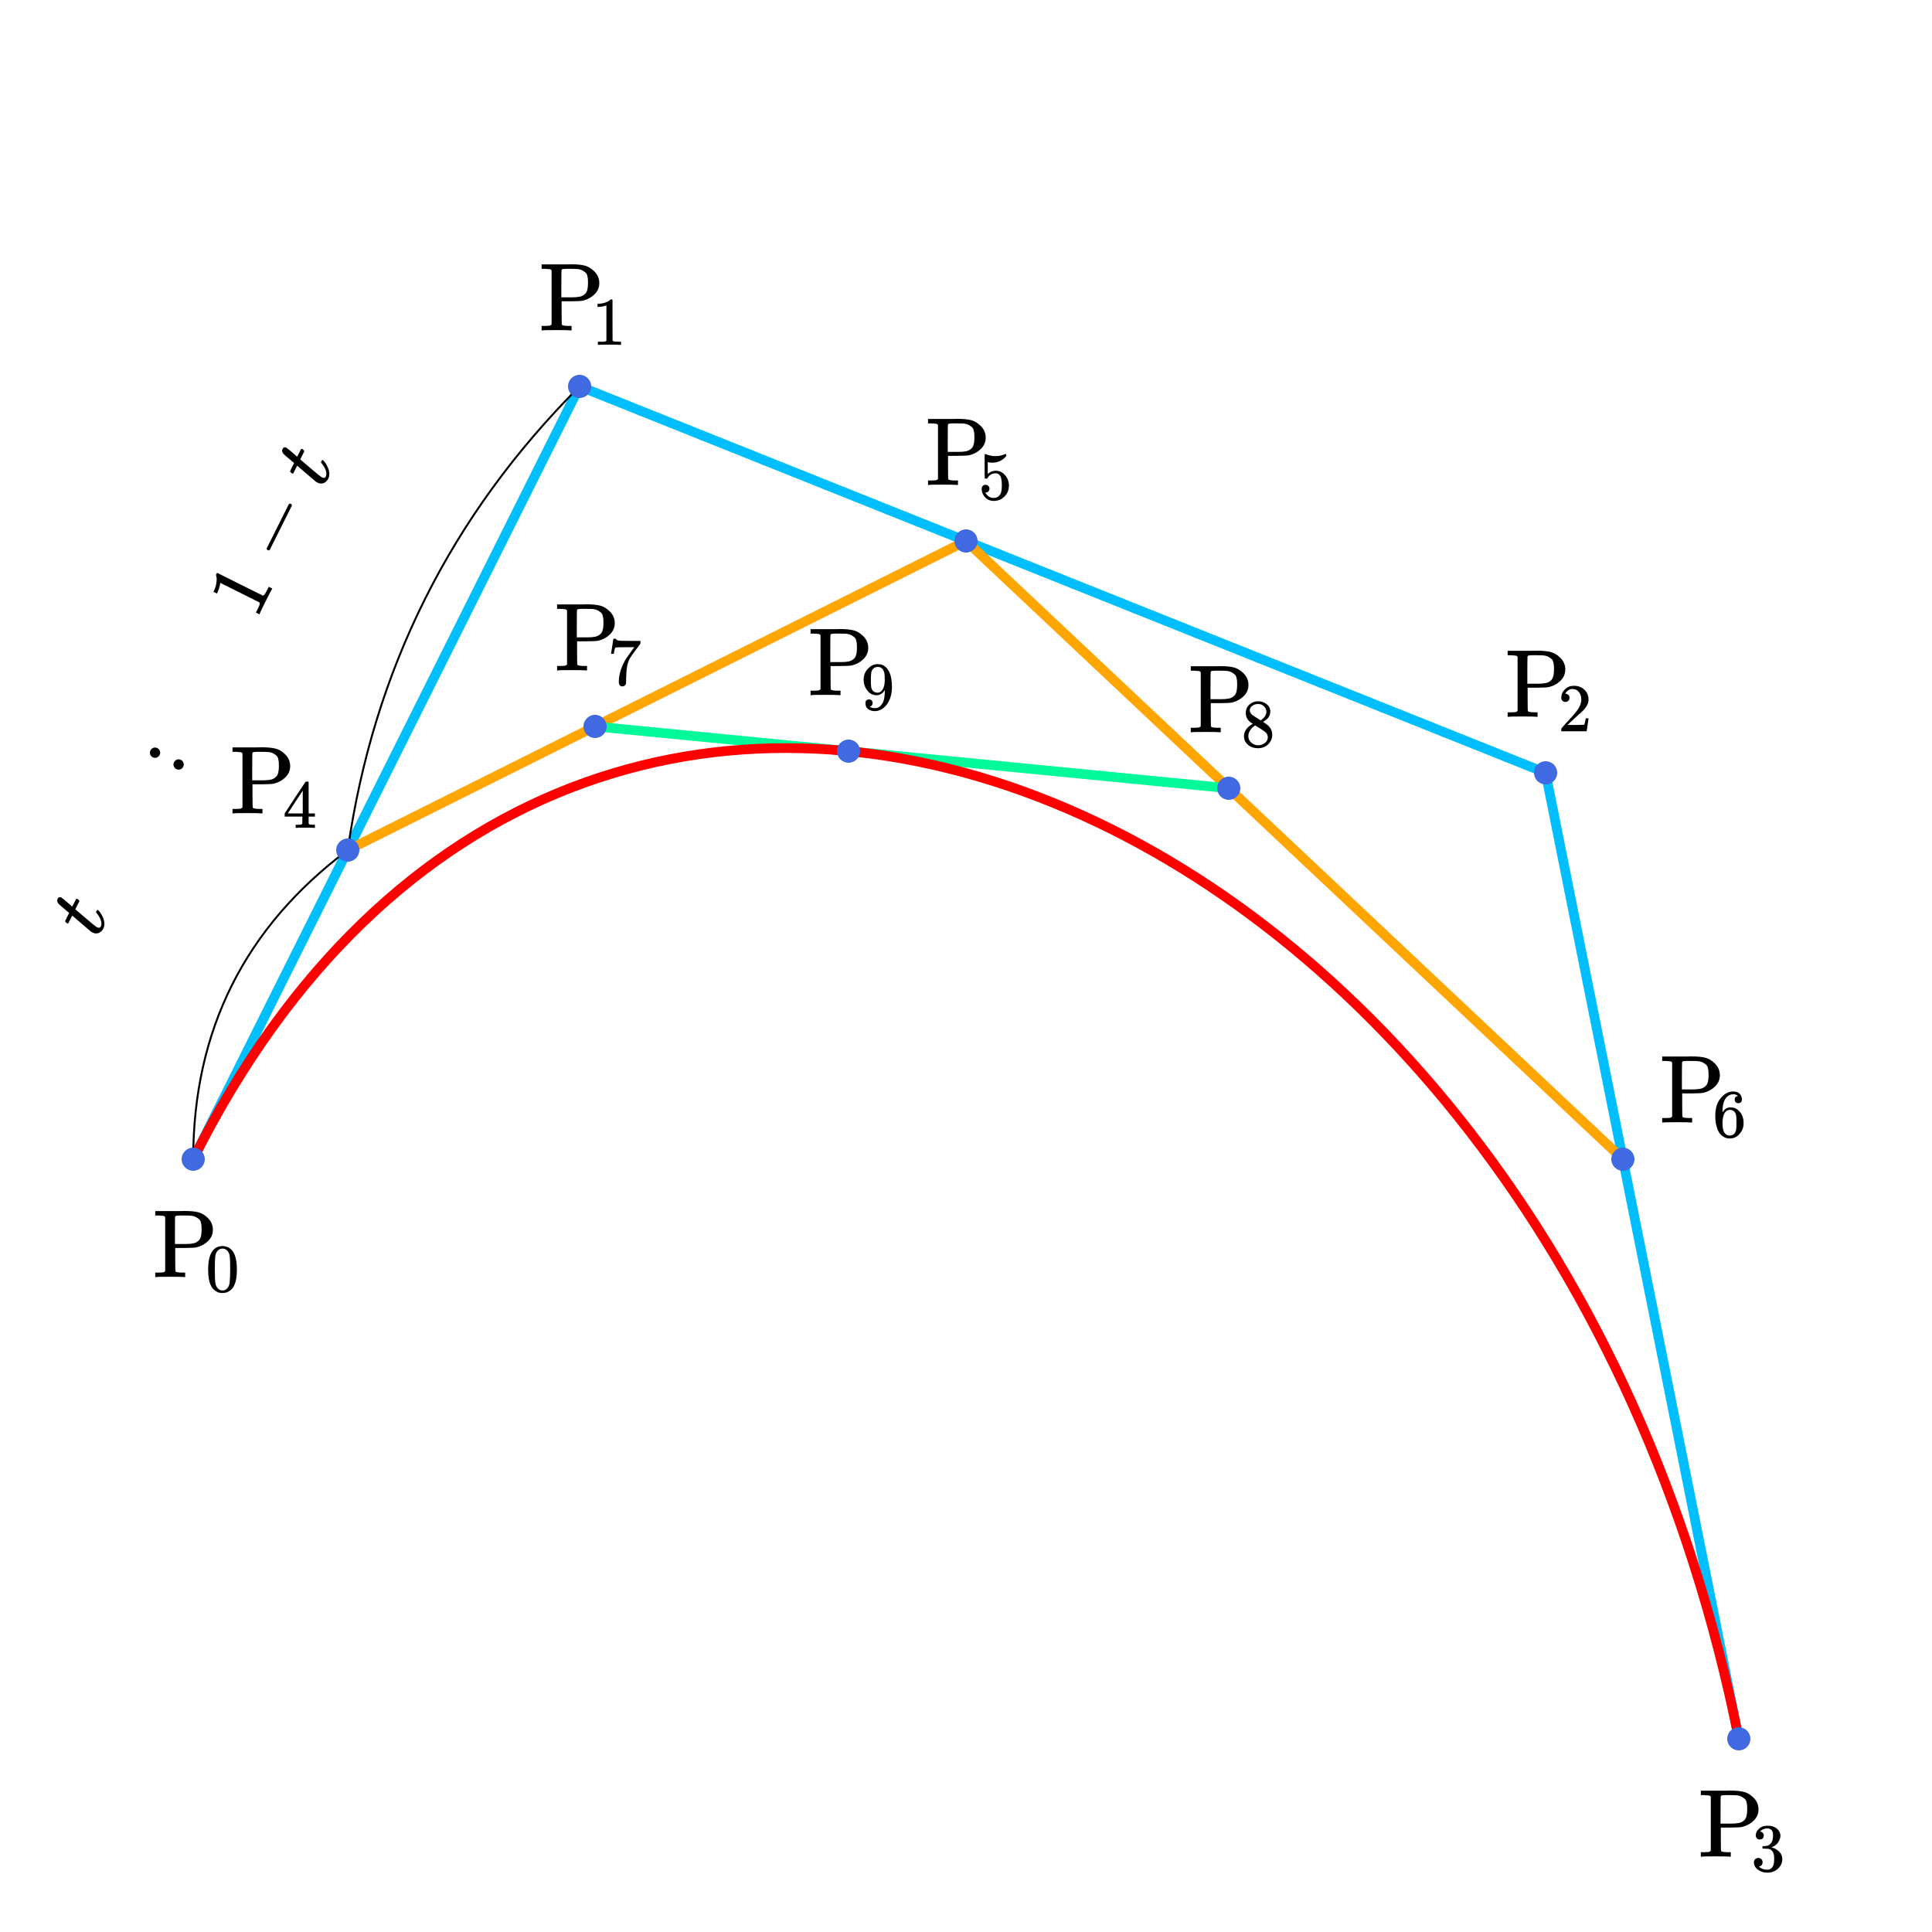 <?xml version="1.0" encoding="UTF-8" standalone="no"?>
<svg xmlns="http://www.w3.org/2000/svg" xmlns:xlink="http://www.w3.org/1999/xlink" width="500" height="500" viewBox="0 0 10000 10000" >

<!-- -->
<!--start:element-definition-->
<!-- -->

<defs>
<g  id="P0" transform="translate(-210 610) scale(0.5 0.5)" >
<defs>
<path id="MJX-2-TEX-N-50" d="M130 622Q123 629 119 631T103 634T60 637H27V683H214Q237 683 276 683T331 684Q419 684 471 671T567 616Q624 563 624 489Q624 421 573 372T451 307Q429 302 328 301H234V181Q234 62 237 58Q245 47 304 46H337V0H326Q305 3 182 3Q47 3 38 0H27V46H60Q102 47 111 49T130 61V622ZM507 488Q507 514 506 528T500 564T483 597T450 620T397 635Q385 637 307 637H286Q237 637 234 628Q231 624 231 483V342H302H339Q390 342 423 349T481 382Q507 411 507 488Z" />
<path id="MJX-2-TEX-N-30" d="M96 585Q152 666 249 666Q297 666 345 640T423 548Q460 465 460 320Q460 165 417 83Q397 41 362 16T301 -15T250 -22Q224 -22 198 -16T137 16T82 83Q39 165 39 320Q39 494 96 585ZM321 597Q291 629 250 629Q208 629 178 597Q153 571 145 525T137 333Q137 175 145 125T181 46Q209 16 250 16Q290 16 318 46Q347 76 354 130T362 333Q362 478 354 524T321 597Z" />
</defs>
<g stroke="currentColor" fill="currentColor" stroke-width="0" transform="scale(1,-1)">
<g data-mml-node="math">
<g data-mml-node="msub">
<g data-mml-node="TeXAtom" data-mjx-texclass="ORD">
<g data-mml-node="mi">
<use data-c="50" xmlns:xlink="http://www.w3.org/1999/xlink" xlink:href="#MJX-2-TEX-N-50" />
</g>
</g>
<g data-mml-node="TeXAtom" transform="translate(714,-150) scale(0.707)" data-mjx-texclass="ORD">
<g data-mml-node="mstyle" transform="scale(1.414)">
<g data-mml-node="mspace" />
</g>
<g data-mml-node="mn" transform="translate(-236.2,0)">
<use data-c="30" xmlns:xlink="http://www.w3.org/1999/xlink" xlink:href="#MJX-2-TEX-N-30"/>
</g>
</g>
</g>
</g>
</g>
</g>

<g  id="P1" transform="translate(-210 610) scale(0.5 0.5)" >
<defs>
<path id="MJX-6-TEX-N-50" d="M130 622Q123 629 119 631T103 634T60 637H27V683H214Q237 683 276 683T331 684Q419 684 471 671T567 616Q624 563 624 489Q624 421 573 372T451 307Q429 302 328 301H234V181Q234 62 237 58Q245 47 304 46H337V0H326Q305 3 182 3Q47 3 38 0H27V46H60Q102 47 111 49T130 61V622ZM507 488Q507 514 506 528T500 564T483 597T450 620T397 635Q385 637 307 637H286Q237 637 234 628Q231 624 231 483V342H302H339Q390 342 423 349T481 382Q507 411 507 488Z" />
<path id="MJX-6-TEX-N-31" d="M213 578L200 573Q186 568 160 563T102 556H83V602H102Q149 604 189 617T245 641T273 663Q275 666 285 666Q294 666 302 660V361L303 61Q310 54 315 52T339 48T401 46H427V0H416Q395 3 257 3Q121 3 100 0H88V46H114Q136 46 152 46T177 47T193 50T201 52T207 57T213 61V578Z" />
</defs>
<g stroke="currentColor" fill="currentColor" stroke-width="0" transform="scale(1,-1)">
<g data-mml-node="math">
<g data-mml-node="msub">
<g data-mml-node="TeXAtom" data-mjx-texclass="ORD">
<g data-mml-node="mi">
<use data-c="50" xmlns:xlink="http://www.w3.org/1999/xlink" xlink:href="#MJX-6-TEX-N-50" />
</g>
</g>
<g data-mml-node="TeXAtom" transform="translate(714,-150) scale(0.707)" data-mjx-texclass="ORD">
<g data-mml-node="mstyle" transform="scale(1.414)">
<g data-mml-node="mspace" />
</g>
<g data-mml-node="mn" transform="translate(-236.2,0)">
<use data-c="31" xmlns:xlink="http://www.w3.org/1999/xlink" xlink:href="#MJX-6-TEX-N-31" />
</g>
</g>
</g>
</g>
</g>
</g>

<g  id="P2" transform="translate(-210 610) scale(0.5 0.5)" >
<defs>
<path id="MJX-8-TEX-N-50" d="M130 622Q123 629 119 631T103 634T60 637H27V683H214Q237 683 276 683T331 684Q419 684 471 671T567 616Q624 563 624 489Q624 421 573 372T451 307Q429 302 328 301H234V181Q234 62 237 58Q245 47 304 46H337V0H326Q305 3 182 3Q47 3 38 0H27V46H60Q102 47 111 49T130 61V622ZM507 488Q507 514 506 528T500 564T483 597T450 620T397 635Q385 637 307 637H286Q237 637 234 628Q231 624 231 483V342H302H339Q390 342 423 349T481 382Q507 411 507 488Z" />
<path id="MJX-8-TEX-N-32" d="M109 429Q82 429 66 447T50 491Q50 562 103 614T235 666Q326 666 387 610T449 465Q449 422 429 383T381 315T301 241Q265 210 201 149L142 93L218 92Q375 92 385 97Q392 99 409 186V189H449V186Q448 183 436 95T421 3V0H50V19V31Q50 38 56 46T86 81Q115 113 136 137Q145 147 170 174T204 211T233 244T261 278T284 308T305 340T320 369T333 401T340 431T343 464Q343 527 309 573T212 619Q179 619 154 602T119 569T109 550Q109 549 114 549Q132 549 151 535T170 489Q170 464 154 447T109 429Z" />
</defs>
<g stroke="currentColor" fill="currentColor" stroke-width="0" transform="scale(1,-1)">
<g data-mml-node="math">
<g data-mml-node="msub">
<g data-mml-node="TeXAtom" data-mjx-texclass="ORD">
<g data-mml-node="mi">
<use data-c="50" xmlns:xlink="http://www.w3.org/1999/xlink" xlink:href="#MJX-8-TEX-N-50" />
</g>
</g>
<g data-mml-node="TeXAtom" transform="translate(714,-150) scale(0.707)" data-mjx-texclass="ORD">
<g data-mml-node="mstyle" transform="scale(1.414)">
<g data-mml-node="mspace" />
</g>
<g data-mml-node="mn" transform="translate(-236.2,0)">
<use data-c="32" xmlns:xlink="http://www.w3.org/1999/xlink" xlink:href="#MJX-8-TEX-N-32" />
</g>
</g>
</g>
</g>
</g>
</g>

<g  id="P3" transform="translate(-210 610) scale(0.5 0.5)" >
<defs>
<path id="MJX-10-TEX-N-50" d="M130 622Q123 629 119 631T103 634T60 637H27V683H214Q237 683 276 683T331 684Q419 684 471 671T567 616Q624 563 624 489Q624 421 573 372T451 307Q429 302 328 301H234V181Q234 62 237 58Q245 47 304 46H337V0H326Q305 3 182 3Q47 3 38 0H27V46H60Q102 47 111 49T130 61V622ZM507 488Q507 514 506 528T500 564T483 597T450 620T397 635Q385 637 307 637H286Q237 637 234 628Q231 624 231 483V342H302H339Q390 342 423 349T481 382Q507 411 507 488Z" />
<path id="MJX-10-TEX-N-33" d="M127 463Q100 463 85 480T69 524Q69 579 117 622T233 665Q268 665 277 664Q351 652 390 611T430 522Q430 470 396 421T302 350L299 348Q299 347 308 345T337 336T375 315Q457 262 457 175Q457 96 395 37T238 -22Q158 -22 100 21T42 130Q42 158 60 175T105 193Q133 193 151 175T169 130Q169 119 166 110T159 94T148 82T136 74T126 70T118 67L114 66Q165 21 238 21Q293 21 321 74Q338 107 338 175V195Q338 290 274 322Q259 328 213 329L171 330L168 332Q166 335 166 348Q166 366 174 366Q202 366 232 371Q266 376 294 413T322 525V533Q322 590 287 612Q265 626 240 626Q208 626 181 615T143 592T132 580H135Q138 579 143 578T153 573T165 566T175 555T183 540T186 520Q186 498 172 481T127 463Z" />
</defs>
<g stroke="currentColor" fill="currentColor" stroke-width="0" transform="scale(1,-1)">
<g data-mml-node="math">
<g data-mml-node="msub">
<g data-mml-node="TeXAtom" data-mjx-texclass="ORD">
<g data-mml-node="mi">
<use data-c="50" xmlns:xlink="http://www.w3.org/1999/xlink" xlink:href="#MJX-10-TEX-N-50" />
</g>
</g>
<g data-mml-node="TeXAtom" transform="translate(714,-150) scale(0.707)" data-mjx-texclass="ORD">
<g data-mml-node="mstyle" transform="scale(1.414)">
<g data-mml-node="mspace" />
</g>
<g data-mml-node="mn" transform="translate(-236.2,0)">
<use data-c="33" xmlns:xlink="http://www.w3.org/1999/xlink" xlink:href="#MJX-10-TEX-N-33" />
</g>
</g>
</g>
</g>
</g>
</g>

<g  id="P4" transform="translate(-210 610) scale(0.5 0.5)" >
<defs>
<path id="MJX-12-TEX-N-50" d="M130 622Q123 629 119 631T103 634T60 637H27V683H214Q237 683 276 683T331 684Q419 684 471 671T567 616Q624 563 624 489Q624 421 573 372T451 307Q429 302 328 301H234V181Q234 62 237 58Q245 47 304 46H337V0H326Q305 3 182 3Q47 3 38 0H27V46H60Q102 47 111 49T130 61V622ZM507 488Q507 514 506 528T500 564T483 597T450 620T397 635Q385 637 307 637H286Q237 637 234 628Q231 624 231 483V342H302H339Q390 342 423 349T481 382Q507 411 507 488Z" />
<path id="MJX-12-TEX-N-34" d="M462 0Q444 3 333 3Q217 3 199 0H190V46H221Q241 46 248 46T265 48T279 53T286 61Q287 63 287 115V165H28V211L179 442Q332 674 334 675Q336 677 355 677H373L379 671V211H471V165H379V114Q379 73 379 66T385 54Q393 47 442 46H471V0H462ZM293 211V545L74 212L183 211H293Z" />
</defs>
<g stroke="currentColor" fill="currentColor" stroke-width="0" transform="scale(1,-1)">
<g data-mml-node="math">
<g data-mml-node="msub">
<g data-mml-node="TeXAtom" data-mjx-texclass="ORD">
<g data-mml-node="mi">
<use data-c="50" xmlns:xlink="http://www.w3.org/1999/xlink" xlink:href="#MJX-12-TEX-N-50" />
</g>
</g>
<g data-mml-node="TeXAtom" transform="translate(714,-150) scale(0.707)" data-mjx-texclass="ORD">
<g data-mml-node="mstyle" transform="scale(1.414)">
<g data-mml-node="mspace" />
</g>
<g data-mml-node="mn" transform="translate(-236.2,0)">
<use data-c="34" xmlns:xlink="http://www.w3.org/1999/xlink" xlink:href="#MJX-12-TEX-N-34" />
</g>
</g>
</g>
</g>
</g>
</g>

<g  id="P5" transform="translate(-210 610) scale(0.5 0.5)" >
<defs>
<path id="MJX-14-TEX-N-50" d="M130 622Q123 629 119 631T103 634T60 637H27V683H214Q237 683 276 683T331 684Q419 684 471 671T567 616Q624 563 624 489Q624 421 573 372T451 307Q429 302 328 301H234V181Q234 62 237 58Q245 47 304 46H337V0H326Q305 3 182 3Q47 3 38 0H27V46H60Q102 47 111 49T130 61V622ZM507 488Q507 514 506 528T500 564T483 597T450 620T397 635Q385 637 307 637H286Q237 637 234 628Q231 624 231 483V342H302H339Q390 342 423 349T481 382Q507 411 507 488Z "/>
<path id="MJX-14-TEX-N-35" d="M164 157Q164 133 148 117T109 101H102Q148 22 224 22Q294 22 326 82Q345 115 345 210Q345 313 318 349Q292 382 260 382H254Q176 382 136 314Q132 307 129 306T114 304Q97 304 95 310Q93 314 93 485V614Q93 664 98 664Q100 666 102 666Q103 666 123 658T178 642T253 634Q324 634 389 662Q397 666 402 666Q410 666 410 648V635Q328 538 205 538Q174 538 149 544L139 546V374Q158 388 169 396T205 412T256 420Q337 420 393 355T449 201Q449 109 385 44T229 -22Q148 -22 99 32T50 154Q50 178 61 192T84 210T107 214Q132 214 148 197T164 157Z" />
</defs>
<g stroke="currentColor" fill="currentColor" stroke-width="0" transform="scale(1,-1)">
<g data-mml-node="math">
<g data-mml-node="msub">
<g data-mml-node="TeXAtom" data-mjx-texclass="ORD">
<g data-mml-node="mi"><use data-c="50" xmlns:xlink="http://www.w3.org/1999/xlink" xlink:href="#MJX-14-TEX-N-50" />
</g>
</g>
<g data-mml-node="TeXAtom" transform="translate(714,-150) scale(0.707)" data-mjx-texclass="ORD">
<g data-mml-node="mstyle" transform="scale(1.414)">
<g data-mml-node="mspace"/>
</g>
<g data-mml-node="mn" transform="translate(-236.2,0)">
<use data-c="35" xmlns:xlink="http://www.w3.org/1999/xlink" xlink:href="#MJX-14-TEX-N-35" />
</g>
</g>
</g>
</g>
</g>
</g>

<g  id="P6" transform="translate(-210 610) scale(0.5 0.5)" >
<defs>
<path id="MJX-16-TEX-N-50" d="M130 622Q123 629 119 631T103 634T60 637H27V683H214Q237 683 276 683T331 684Q419 684 471 671T567 616Q624 563 624 489Q624 421 573 372T451 307Q429 302 328 301H234V181Q234 62 237 58Q245 47 304 46H337V0H326Q305 3 182 3Q47 3 38 0H27V46H60Q102 47 111 49T130 61V622ZM507 488Q507 514 506 528T500 564T483 597T450 620T397 635Q385 637 307 637H286Q237 637 234 628Q231 624 231 483V342H302H339Q390 342 423 349T481 382Q507 411 507 488Z "/>
<path id="MJX-16-TEX-N-36" d="M42 313Q42 476 123 571T303 666Q372 666 402 630T432 550Q432 525 418 510T379 495Q356 495 341 509T326 548Q326 592 373 601Q351 623 311 626Q240 626 194 566Q147 500 147 364L148 360Q153 366 156 373Q197 433 263 433H267Q313 433 348 414Q372 400 396 374T435 317Q456 268 456 210V192Q456 169 451 149Q440 90 387 34T253 -22Q225 -22 199 -14T143 16T92 75T56 172T42 313ZM257 397Q227 397 205 380T171 335T154 278T148 216Q148 133 160 97T198 39Q222 21 251 21Q302 21 329 59Q342 77 347 104T352 209Q352 289 347 316T329 361Q302 397 257 397Z" />
</defs>
<g stroke="currentColor" fill="currentColor" stroke-width="0" transform="scale(1,-1)">
<g data-mml-node="math">
<g data-mml-node="msub">
<g data-mml-node="TeXAtom" data-mjx-texclass="ORD">
<g data-mml-node="mi">
<use data-c="50" xmlns:xlink="http://www.w3.org/1999/xlink" xlink:href="#MJX-16-TEX-N-50" />
</g>
</g>
<g data-mml-node="TeXAtom" transform="translate(714,-150) scale(0.707)" data-mjx-texclass="ORD">
<g data-mml-node="mstyle" transform="scale(1.414)">
<g data-mml-node="mspace" />
</g>
<g data-mml-node="mn" transform="translate(-236.2,0)">
<use data-c="36" xmlns:xlink="http://www.w3.org/1999/xlink" xlink:href="#MJX-16-TEX-N-36" />
</g>
</g>
</g>
</g>
</g>
</g>

<g  id="P7" transform="translate(-210 610) scale(0.5 0.5)" >
<defs>
<path id="MJX-18-TEX-N-50" d="M130 622Q123 629 119 631T103 634T60 637H27V683H214Q237 683 276 683T331 684Q419 684 471 671T567 616Q624 563 624 489Q624 421 573 372T451 307Q429 302 328 301H234V181Q234 62 237 58Q245 47 304 46H337V0H326Q305 3 182 3Q47 3 38 0H27V46H60Q102 47 111 49T130 61V622ZM507 488Q507 514 506 528T500 564T483 597T450 620T397 635Q385 637 307 637H286Q237 637 234 628Q231 624 231 483V342H302H339Q390 342 423 349T481 382Q507 411 507 488Z" />
<path id="MJX-18-TEX-N-37" d="M55 458Q56 460 72 567L88 674Q88 676 108 676H128V672Q128 662 143 655T195 646T364 644H485V605L417 512Q408 500 387 472T360 435T339 403T319 367T305 330T292 284T284 230T278 162T275 80Q275 66 275 52T274 28V19Q270 2 255 -10T221 -22Q210 -22 200 -19T179 0T168 40Q168 198 265 368Q285 400 349 489L395 552H302Q128 552 119 546Q113 543 108 522T98 479L95 458V455H55V458Z" />
</defs>
<g stroke="currentColor" fill="currentColor" stroke-width="0" transform="scale(1,-1)"><g data-mml-node="math">
<g data-mml-node="msub">
<g data-mml-node="TeXAtom" data-mjx-texclass="ORD">
<g data-mml-node="mi">
<use data-c="50" xmlns:xlink="http://www.w3.org/1999/xlink" xlink:href="#MJX-18-TEX-N-50" />
</g>
</g>
<g data-mml-node="TeXAtom" transform="translate(714,-150) scale(0.707)" data-mjx-texclass="ORD">
<g data-mml-node="mstyle" transform="scale(1.414)">
<g data-mml-node="mspace" />
</g>
<g data-mml-node="mn" transform="translate(-236.2,0)">
<use data-c="37" xmlns:xlink="http://www.w3.org/1999/xlink" xlink:href="#MJX-18-TEX-N-37" />
</g>
</g>
</g>
</g>
</g>
</g>

<g  id="P8" transform="translate(-210 610) scale(0.5 0.5)" >
<defs>
<path id="MJX-20-TEX-N-50" d="M130 622Q123 629 119 631T103 634T60 637H27V683H214Q237 683 276 683T331 684Q419 684 471 671T567 616Q624 563 624 489Q624 421 573 372T451 307Q429 302 328 301H234V181Q234 62 237 58Q245 47 304 46H337V0H326Q305 3 182 3Q47 3 38 0H27V46H60Q102 47 111 49T130 61V622ZM507 488Q507 514 506 528T500 564T483 597T450 620T397 635Q385 637 307 637H286Q237 637 234 628Q231 624 231 483V342H302H339Q390 342 423 349T481 382Q507 411 507 488Z" />
<path id="MJX-20-TEX-N-38" d="M70 417T70 494T124 618T248 666Q319 666 374 624T429 515Q429 485 418 459T392 417T361 389T335 371T324 363L338 354Q352 344 366 334T382 323Q457 264 457 174Q457 95 399 37T249 -22Q159 -22 101 29T43 155Q43 263 172 335L154 348Q133 361 127 368Q70 417 70 494ZM286 386L292 390Q298 394 301 396T311 403T323 413T334 425T345 438T355 454T364 471T369 491T371 513Q371 556 342 586T275 624Q268 625 242 625Q201 625 165 599T128 534Q128 511 141 492T167 463T217 431Q224 426 228 424L286 386ZM250 21Q308 21 350 55T392 137Q392 154 387 169T375 194T353 216T330 234T301 253T274 270Q260 279 244 289T218 306L210 311Q204 311 181 294T133 239T107 157Q107 98 150 60T250 21Z" />
</defs>
<g stroke="currentColor" fill="currentColor" stroke-width="0" transform="scale(1,-1)">
<g data-mml-node="math">
<g data-mml-node="msub">
<g data-mml-node="TeXAtom" data-mjx-texclass="ORD">
<g data-mml-node="mi">
<use data-c="50" xmlns:xlink="http://www.w3.org/1999/xlink" xlink:href="#MJX-20-TEX-N-50" />
</g>
</g>
<g data-mml-node="TeXAtom" transform="translate(714,-150) scale(0.707)" data-mjx-texclass="ORD">
<g data-mml-node="mstyle" transform="scale(1.414)">
<g data-mml-node="mspace" />
</g>
<g data-mml-node="mn" transform="translate(-236.2,0)">
<use data-c="38" xmlns:xlink="http://www.w3.org/1999/xlink" xlink:href="#MJX-20-TEX-N-38" />
</g>
</g>
</g>
</g>
</g>
</g>

<g  id="P9" transform="translate(-210 610) scale(0.5 0.5)" >
<defs>
<path id="MJX-22-TEX-N-50" d="M130 622Q123 629 119 631T103 634T60 637H27V683H214Q237 683 276 683T331 684Q419 684 471 671T567 616Q624 563 624 489Q624 421 573 372T451 307Q429 302 328 301H234V181Q234 62 237 58Q245 47 304 46H337V0H326Q305 3 182 3Q47 3 38 0H27V46H60Q102 47 111 49T130 61V622ZM507 488Q507 514 506 528T500 564T483 597T450 620T397 635Q385 637 307 637H286Q237 637 234 628Q231 624 231 483V342H302H339Q390 342 423 349T481 382Q507 411 507 488Z" />
<path id="MJX-22-TEX-N-39" d="M352 287Q304 211 232 211Q154 211 104 270T44 396Q42 412 42 436V444Q42 537 111 606Q171 666 243 666Q245 666 249 666T257 665H261Q273 665 286 663T323 651T370 619T413 560Q456 472 456 334Q456 194 396 97Q361 41 312 10T208 -22Q147 -22 108 7T68 93T121 149Q143 149 158 135T173 96Q173 78 164 65T148 49T135 44L131 43Q131 41 138 37T164 27T206 22H212Q272 22 313 86Q352 142 352 280V287ZM244 248Q292 248 321 297T351 430Q351 508 343 542Q341 552 337 562T323 588T293 615T246 625Q208 625 181 598Q160 576 154 546T147 441Q147 358 152 329T172 282Q197 248 244 248Z" />
</defs>
<g stroke="currentColor" fill="currentColor" stroke-width="0" transform="scale(1,-1)">
<g data-mml-node="math">
<g data-mml-node="msub">
<g data-mml-node="TeXAtom" data-mjx-texclass="ORD"><g data-mml-node="mi">
<use data-c="50" xmlns:xlink="http://www.w3.org/1999/xlink" xlink:href="#MJX-22-TEX-N-50" />
</g>
</g>
<g data-mml-node="TeXAtom" transform="translate(714,-150) scale(0.707)" data-mjx-texclass="ORD">
<g data-mml-node="mstyle" transform="scale(1.414)">
<g data-mml-node="mspace" />
</g>
<g data-mml-node="mn" transform="translate(-236.2,0)">
<use data-c="39" xmlns:xlink="http://www.w3.org/1999/xlink" xlink:href="#MJX-22-TEX-N-39" />
</g>
</g>
</g>
</g>
</g>
</g>

<g  id="ratio" transform="scale(0.44 0.44) rotate(-63.435,0,0)" >
<defs>
<path id="MJX-64-TEX-I-1D461" d="M26 385Q19 392 19 395Q19 399 22 411T27 425Q29 430 36 430T87 431H140L159 511Q162 522 166 540T173 566T179 586T187 603T197 615T211 624T229 626Q247 625 254 615T261 596Q261 589 252 549T232 470L222 433Q222 431 272 431H323Q330 424 330 420Q330 398 317 385H210L174 240Q135 80 135 68Q135 26 162 26Q197 26 230 60T283 144Q285 150 288 151T303 153H307Q322 153 322 145Q322 142 319 133Q314 117 301 95T267 48T216 6T155 -11Q125 -11 98 4T59 56Q57 64 57 83V101L92 241Q127 382 128 383Q128 385 77 385H26Z" />
<path id="MJX-64-TEX-N-3A" d="M78 370Q78 394 95 412T138 430Q162 430 180 414T199 371Q199 346 182 328T139 310T96 327T78 370ZM78 60Q78 84 95 102T138 120Q162 120 180 104T199 61Q199 36 182 18T139 0T96 17T78 60Z" />
<path id="MJX-64-TEX-N-31" d="M213 578L200 573Q186 568 160 563T102 556H83V602H102Q149 604 189 617T245 641T273 663Q275 666 285 666Q294 666 302 660V361L303 61Q310 54 315 52T339 48T401 46H427V0H416Q395 3 257 3Q121 3 100 0H88V46H114Q136 46 152 46T177 47T193 50T201 52T207 57T213 61V578Z" />
<path id="MJX-64-TEX-N-2212" d="M84 237T84 250T98 270H679Q694 262 694 250T679 230H98Q84 237 84 250Z" />
</defs>
<g stroke="currentColor" fill="currentColor" stroke-width="0" transform="scale(1,-1)">
<g data-mml-node="math">
<g data-mml-node="mi">
<use data-c="1D461" xmlns:xlink="http://www.w3.org/1999/xlink" xlink:href="#MJX-64-TEX-I-1D461" />
</g>
<g data-mml-node="mspace" transform="translate(361,0)" />
<g data-mml-node="mo" transform="translate(2138.8,0)">
<use data-c="3A" xmlns:xlink="http://www.w3.org/1999/xlink" xlink:href="#MJX-64-TEX-N-3A" />
</g>
<g data-mml-node="mspace" transform="translate(2416.8,0)" />
<g data-mml-node="mn" transform="translate(4194.6,0)">
<use data-c="31" xmlns:xlink="http://www.w3.org/1999/xlink" xlink:href="#MJX-64-TEX-N-31" />
</g>
<g data-mml-node="mo" transform="translate(4916.8,0)">
<use data-c="2212" xmlns:xlink="http://www.w3.org/1999/xlink" xlink:href="#MJX-64-TEX-N-2212" />
</g>
<g data-mml-node="mi" transform="translate(5917,0)">
<use data-c="1D461" xmlns:xlink="http://www.w3.org/1999/xlink" xlink:href="#MJX-64-TEX-I-1D461" />
</g>
</g>
</g>
</g>
</defs>

<!-- -->
<!--end:element-definition-->
<!-- -->

<!-- -->
<!--start:main-content-->
<!-- -->

<g name="main">

<g name="control-line" fill="none" stroke-linecap="round" stroke-width="50" stroke-linejoin="round">
<polyline points="1000,6000 3000,2000 8000,4000 9000,9000" stroke="#00bfff" />
<polyline points="1800,4400 5000,2800 8400,6000" stroke="#ffa500" />
<polyline points="3080,3760 6360,4080" stroke="#00fa9a" />
</g>

<g name="length" fill="none" stroke="#000000" stroke-width="10" stroke-linecap="round" stroke-linejoin="round">
<path d="M1800,4400 Q2000,3000 3000,2000" />
<path d="M1000,6000 Q1000,5000 1800,4400" />
</g>

<g name="ratio-formula">
<use xlink:href="#ratio" transform="translate(500 4865)" />
</g>

<g name="Cubic-Bézier-Curve" fill="none" stroke="#ff0000" stroke-linecap="round" stroke-width="50">
<path d="M 9000,9000 C 8000,4000 3000,2000 1000,6000" />
</g>

<g name="control-points">
<circle cx="1000" cy="6000" r="60" fill="#4169e1" stroke="none" />
<use xlink:href="#P0" transform="translate(1000 6000)" />
<circle cx="3000" cy="2000" r="60" fill="#4169e1" stroke="none" />
<use xlink:href="#P1" transform="translate(3000 1100)" />
<circle cx="8000" cy="4000" r="60" fill="#4169e1" stroke="none" />
<use xlink:href="#P2" transform="translate(8000 3100)" />
<circle cx="9000" cy="9000" r="60" fill="#4169e1" stroke="none" />
<use xlink:href="#P3" transform="translate(9000 9000)" />
<circle cx="1800" cy="4400" r="60" fill="#4169e1" stroke="none" />
<use xlink:href="#P4" transform="translate(1400 3600)" />
<circle cx="5000" cy="2800" r="60" fill="#4169e1" stroke="none" />
<use xlink:href="#P5" transform="translate(5000 1900)" />
<circle cx="8400" cy="6000" r="60" fill="#4169e1" stroke="none" />
<use xlink:href="#P6" transform="translate(8800 5200)" />
<circle cx="3080" cy="3760" r="60" fill="#4169e1" stroke="none" />
<use xlink:href="#P7" transform="translate(3080 2860)" />
<circle cx="6360" cy="4080" r="60" fill="#4169e1" stroke="none" />
<use xlink:href="#P8" transform="translate(6360 3180)" />
<circle cx="4392" cy="3888" r="60" fill="#4169e1" stroke="none" />
<use xlink:href="#P9" transform="translate(4392 2988)" />
</g>

</g>

<!-- -->
<!--end:main-content-->
<!-- -->

</svg>
